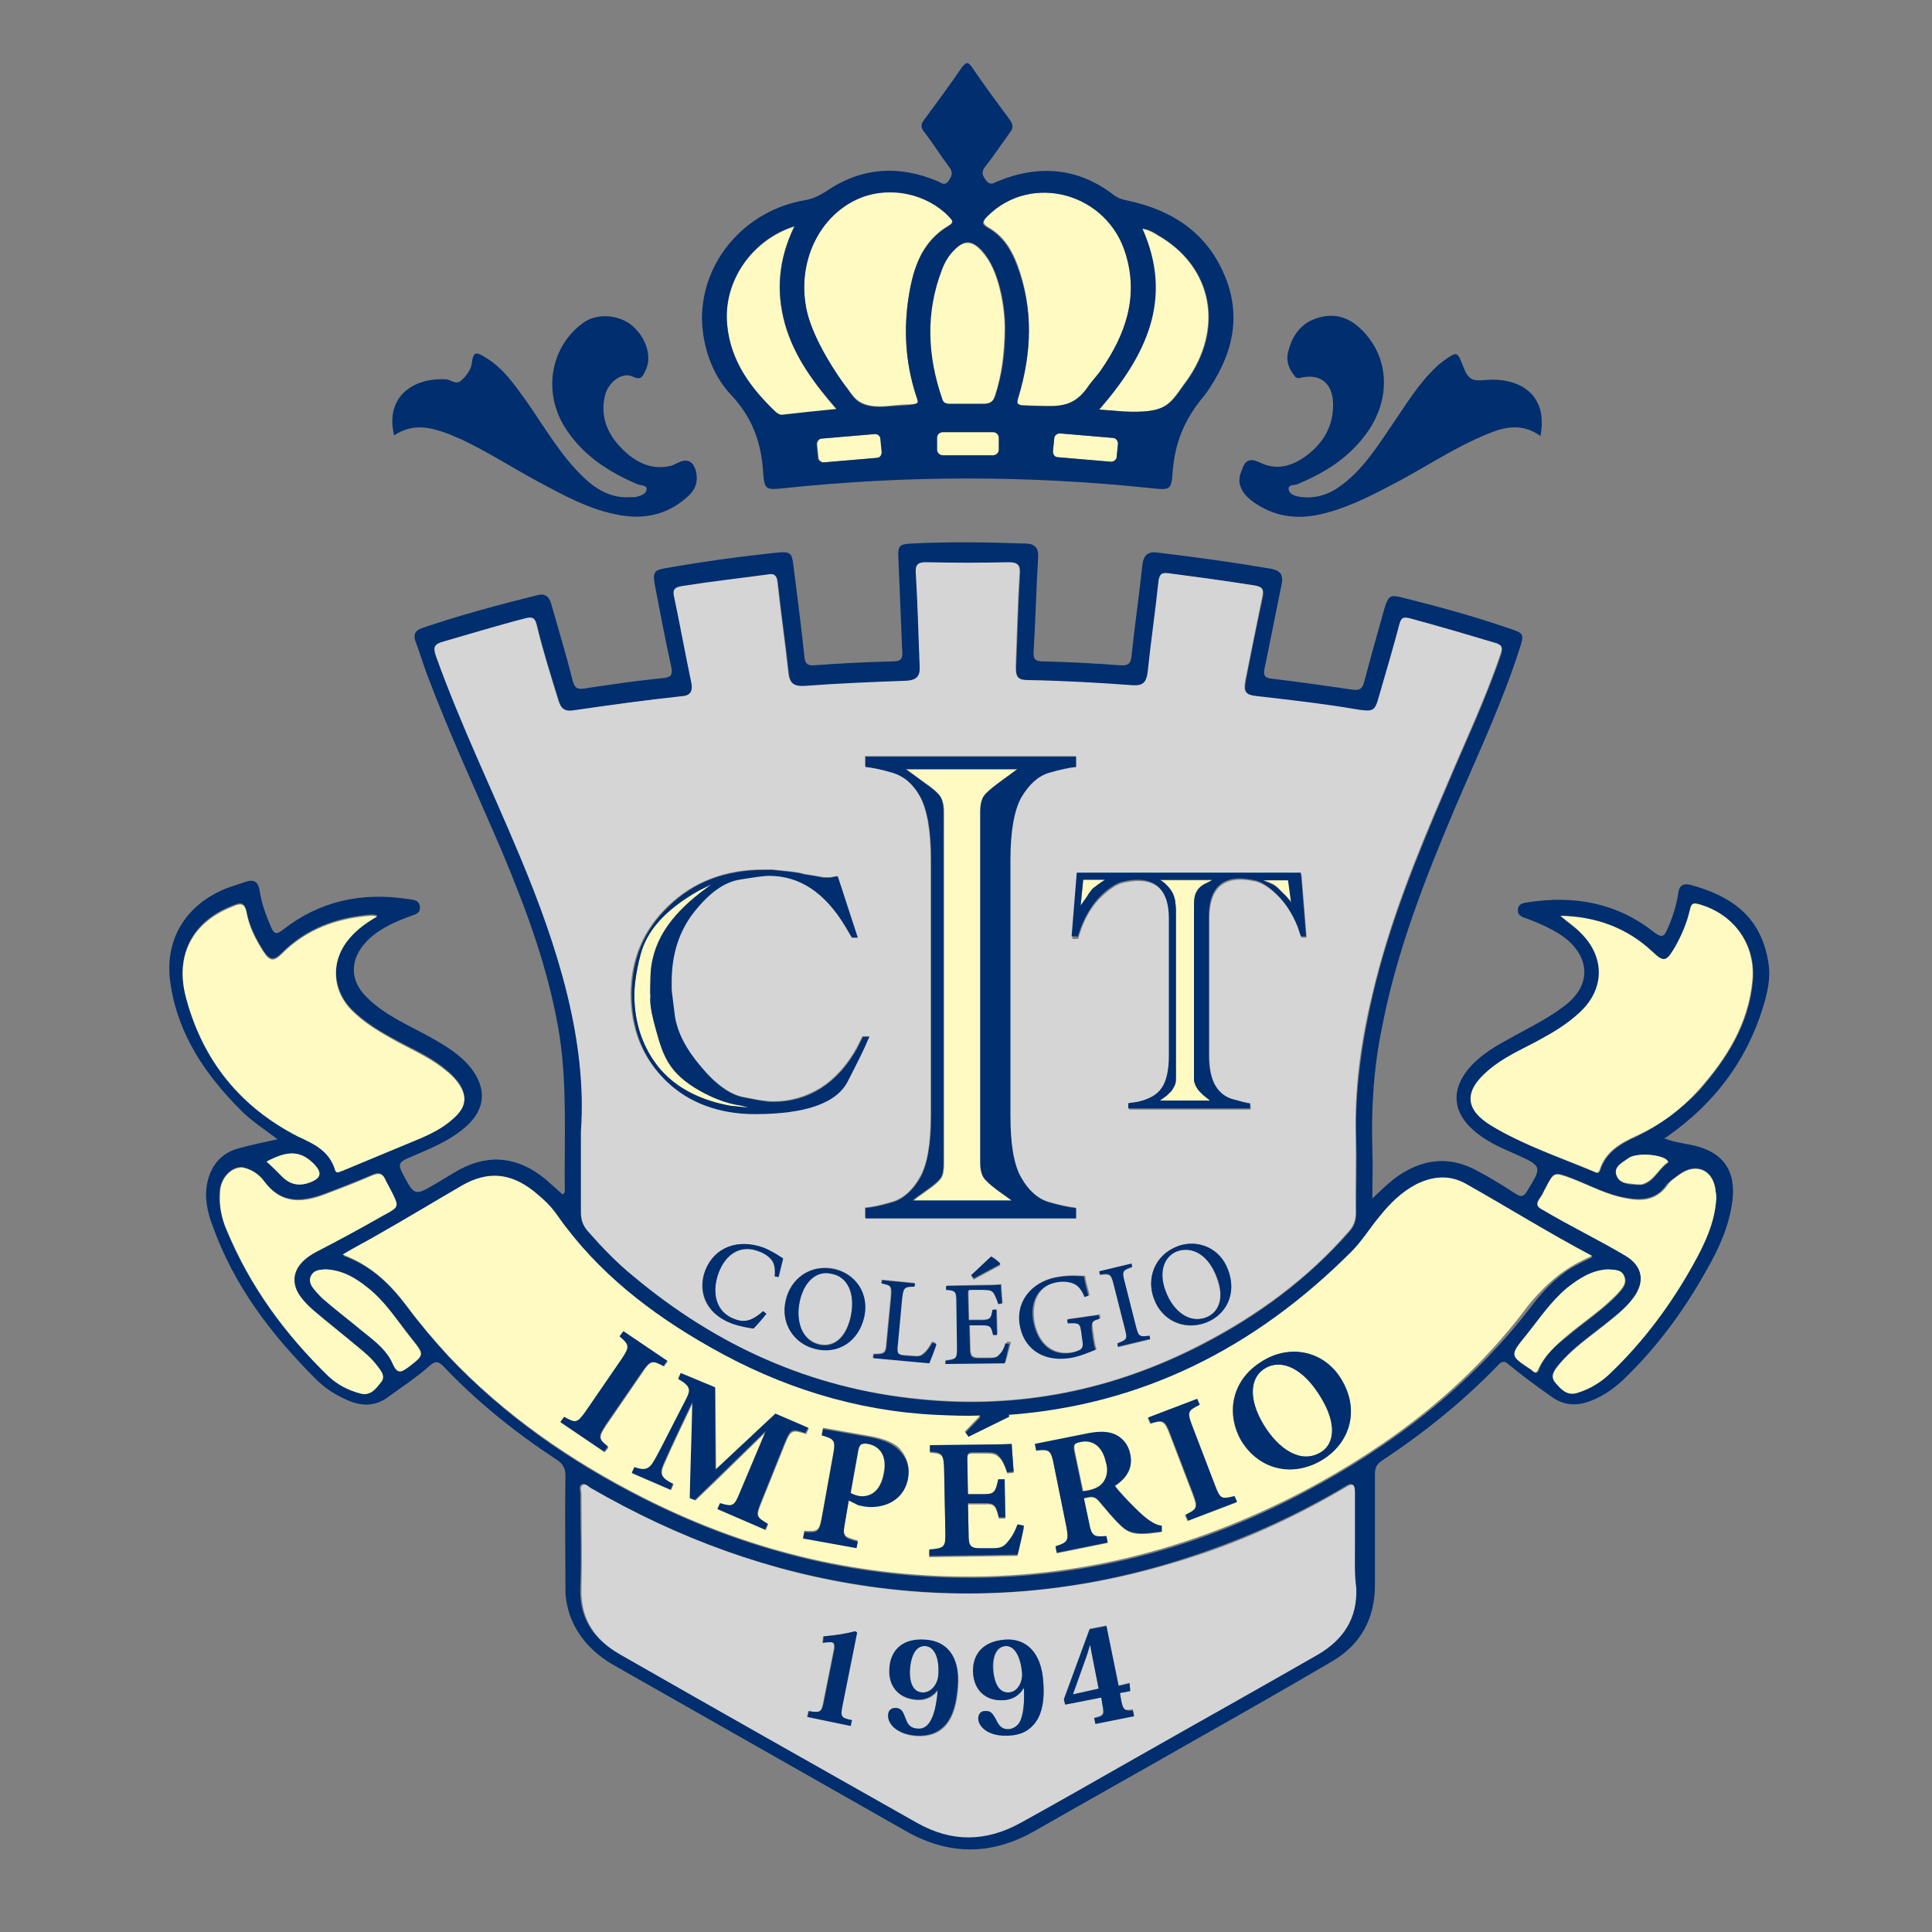 <svg xmlns="http://www.w3.org/2000/svg" xmlns:xlink="http://www.w3.org/1999/xlink" id="Camada_1" x="0px" y="0px" viewBox="0 0 300 300" style="enable-background:new 0 0 300 300;" xml:space="preserve"><rect x="0" y="0" width="300" height="300" fill="#808080" stroke="none"/><style type="text/css">	.st0{fill:none;}	.st1{fill:#FFFAC2;}	.st2{fill:#002E6E;}	.st3{fill:#D5D5D5;}</style><g>	<path class="st0" d="M210.4,239.9c0,2.2-0.1,4.4,0,6.5C210.3,244.3,210.4,242.1,210.4,239.9c0-2,0-4.1,0-6.1  C210.4,235.9,210.4,237.9,210.4,239.9z"></path>	<path class="st1" d="M174.4,63.9c6.6,0.3,7.1-1,9.4-4.2c0.1-0.1,0.2-0.3,0.3-0.4c6-8.3,4.2-17.9-4.4-22.8c-0.7-0.4-1.4-0.8-2.4-1  c4.9,11,0.5,19.8-6.8,28.1C172.2,63.7,173.3,63.9,174.4,63.9z"></path>	<path class="st1" d="M125.3,48.3c1,4.6,4.7,10,6.3,12c1.1,1.5,1.9,3.2,6.6,2.7c1.8-0.2,2-0.2,2.9-0.2c1.8-0.1,1.6-0.3,1.1-1.6  c-1.6-5-1.9-10.1-1.1-15.2c0.7-4.4,2-8.5,6.2-11c1-0.6,0.4-1,0-1.5c-3.3-3.5-9-4.7-13.6-2.9C127.2,33.3,123.6,40.8,125.3,48.3z"></path>	<path class="st1" d="M153.4,33.5c-0.8,0.8-0.9,1.2,0.1,1.8c2.3,1.3,3.6,3.4,4.5,5.8c2.5,6.8,2.2,13.7,0.2,20.5  c-0.3,1-0.3,1.3,0.9,1.3c1.2,0.1,3,0.1,3.6,0.1c2.9,0.1,4.7-0.5,6.3-3c0.6-0.9,1.5-1.8,2.1-2.7c3.7-5.4,5.7-11.2,3.8-17.9  C172,30,160.2,26.7,153.4,33.5z"></path>	<path class="st1" d="M128,71.8l8.2-0.7c0.5,0,0.8-0.5,0.8-0.9l-0.2-2c0-0.5-0.5-0.8-0.9-0.8l-8.2,0.7c-0.5,0-0.8,0.5-0.8,0.9l0.2,2  C127.1,71.4,127.5,71.8,128,71.8z"></path>	<path class="st1" d="M172.5,71.7c0.5,0,0.9-0.3,0.9-0.8l0.2-2c0-0.5-0.3-0.9-0.8-0.9l-8.2-0.7c-0.5,0-0.9,0.3-0.9,0.8l-0.2,2  c0,0.5,0.3,0.9,0.8,0.9L172.5,71.7z"></path>	<path class="st1" d="M147.5,62.8c1.7,0,3.3,0.1,5.1,0c1.2,0,1.6-0.4,1.9-1.4c1-3.1,1.4-6.2,1.5-10.3c0-1.6-0.2-3.9-0.8-6.3  c-0.5-2.1-1.3-4.2-2.8-5.8c-1.5-1.7-2.8-1.7-4.4,0c-0.8,0.8-1.3,1.8-1.8,2.9c-2.6,6.7-2.3,13.4-0.1,20.1  C146.4,62.7,146.9,62.8,147.5,62.8z"></path>	<path class="st1" d="M112.9,50.4c0.5,5.7,3.7,9.9,7.6,13.7c0.2,0.2,0.5,0.4,0.9,0.4c2.7-0.3,5.5-0.6,8.5-0.9  c-3.5-4.1-6.5-8.1-8-13.2c-1.5-5.2-1-10.2,1.4-15.2C116.7,37.3,112.3,43.8,112.9,50.4z"></path>	<path class="st1" d="M155.1,69.8v-0.2c0-0.2,0-0.4,0-0.7v-0.9c0-0.5-0.4-0.9-0.9-0.9h-7.8c-0.5,0-0.9,0.4-0.9,0.9v1.8  c0,0.5,0.4,0.9,0.9,0.9h7.8C154.7,70.7,155.1,70.3,155.1,69.8z"></path>	<path class="st2" d="M259,176.4c7.1-5,12.1-11.5,14.7-19.8c0.7-2.3,1.3-4.6,0.9-7.1c-1.1-7-5.5-10.3-12.1-12.1  c-1.2-0.3-1.8,0.2-1.9,1.3c-0.3,2-0.9,3.8-1.7,5.6c-0.5,1.2-0.9,1.3-2,0.5c-5.8-4.6-12.4-5.8-19.6-4.7c-0.7,0.1-1.5,0.2-1.6,1.1  c-0.1,0.9,0.6,1.2,1.3,1.4c1.9,0.7,3.7,1.5,5.4,2.6c3.9,2.6,5.5,7.3,0.4,11.1c-2.8,2.1-6,3.6-9,5.3c-2.2,1.2-4.2,2.5-5.8,4.4  c-2.7,3.3-2.4,6.7,0.8,9.5c1.9,1.7,4.2,2.7,6.5,3.7c4.2,1.9,4.2,1.9,1.8,5.8c-0.5,0.8-0.9,0.9-1.7,0.4c-2-1.3-4.1-2.6-6.2-3.7  c-3.6-1.9-7.2-1.9-10.8,0.1c-1.9,1-3.4,2.5-5.3,4.3c0-2.8,0.1-5.2,0-7.6c-0.2-6.4,0.2-12.7,1.5-19c2.3-11.9,6.7-23.1,11.4-34.2  c3.5-8.2,7.3-16.2,10-24.7c0.7-2.1,0.6-2.3-1.6-3c-5.5-1.9-11-3.4-16.6-4.8c-1.9-0.5-2.2-0.3-2.8,1.6c-1.1,3.9-2.2,7.8-3.2,11.6  c-0.3,1-0.7,1.2-1.7,1.1c-4.1-0.6-8.3-1.2-12.5-1.7c-1.3-0.1-1.5-0.6-1.2-1.8c0.9-4.3,1.7-8.5,2.6-12.8c0.3-1.5-0.1-2.2-1.7-2.5  c-5.9-1-11.7-1.8-17.6-2.5c-1.4-0.2-2.1,0.4-2.3,1.8c-0.5,4.8-1.2,9.5-1.7,14.3c-0.1,1.2-0.6,1.5-1.8,1.4c-4-0.3-7.9-0.5-11.9-0.6  c-1.2,0-1.6-0.3-1.5-1.6c0.3-4.8,0.4-9.7,0.7-14.5c0.1-1.5-0.5-2.2-2-2.2c-5.9-0.2-11.8-0.3-17.7,0c-1.9,0.1-2.1,0.4-2,2.3  c0.2,4.8,0.4,9.6,0.6,14.4c0.1,1.2-0.2,1.6-1.5,1.6c-4,0.1-8.1,0.3-12.1,0.6c-1.2,0.1-1.5-0.3-1.6-1.4c-0.5-4.7-1.1-9.4-1.7-14.1  c-0.2-1.9-0.5-2.2-2.4-2c-5.8,0.6-11.6,1.4-17.3,2.4c-1.9,0.3-2.2,0.6-1.8,2.7c0.8,4.2,1.6,8.4,2.5,12.5c0.3,1.3,0.1,1.8-1.3,1.9  c-4.1,0.4-8.1,1-12.1,1.6c-1.2,0.2-1.6-0.1-1.9-1.3c-1-4-2.2-7.9-3.3-11.8c-0.3-1.1-0.9-1.7-2.1-1.4c-6,1.5-12,3.1-17.9,5.1  c-1.2,0.4-1.5,1.1-1,2.3c0.6,1.6,1.1,3.3,1.7,4.9c3.5,9.3,7.7,18.3,11.6,27.4c3.9,9.3,7.4,18.7,9,28.8c1.2,8,0.7,16.1,0.8,24.2  c0,0.1-0.2,0.2-0.3,0.4c-0.9-0.8-1.8-1.6-2.7-2.4c-4.5-3.7-9.3-4-14.2-1c-0.8,0.5-1.7,1-2.5,1.5c-3.7,2.2-3.6,2.2-5.6-1.6  c-0.6-1.2-0.3-1.6,0.8-2.1c3.2-1.4,6.5-2.6,9.2-5c3-2.7,3.2-5.9,0.7-9.1c-1.7-2.1-3.9-3.4-6.2-4.7c-3.4-1.9-7.1-3.4-9.9-6.2  c-2.8-2.7-2.7-6,0-8.8c1.9-1.9,4.2-2.9,6.6-3.8c0.8-0.3,1.7-0.4,1.6-1.5c-0.1-1.1-1.1-1.1-1.9-1.2c-7.1-1.1-13.7,0.3-19.4,4.8  c-0.9,0.7-1.3,0.7-1.8-0.4c-0.8-1.9-1.5-3.7-1.8-5.8c-0.2-1.2-0.8-1.7-2.1-1.3c-1.1,0.4-2.2,0.7-3.2,1.1c-6.3,2.6-9.6,8.1-8.5,14.9  c1.2,7.9,5.5,14.1,11,19.6c1.6,1.6,3.5,2.8,5.6,4.4c-2.3,0.5-4.2,0.9-6,1.4c-2.7,0.7-4.3,2.6-4.9,5.3c-0.5,2.3,0,4.6,0.8,6.7  c3.3,9.3,9.1,16.9,16,23.8c1.6,1.6,3.4,2.7,5.4,3.5c2.1,0.8,4,0.7,5.9-0.7c2.2-1.6,4.5-3.1,6.5-4.9c0.8-0.7,1.3-0.6,2,0.1  c5.3,5.6,11.3,10.4,17.7,14.6c0.9,0.6,1.3,1.3,1.3,2.4c-0.1,5.9,0,11.9,0,17.8c0,1.4,0.3,2.8,0.8,4.2c1.4,3.6,4,6,7.3,7.8  c15,8.5,29.9,17,44.9,25.5c6.6,3.7,13.1,3.7,19.7,0c8.4-4.8,16.8-9.5,25.2-14.3c7.1-4,14.1-8,21.1-12.1c4.5-2.6,6.7-6.7,6.7-11.9  c0-5.7,0-11.4,0-17.2c0-1,0.3-1.6,1.1-2.1c6.5-4.3,12.6-9.2,18-14.8c0.6-0.7,1.1-0.7,1.7-0.1c2.2,1.8,4.5,3.5,6.8,5.1  c1.6,1.1,3.3,1.3,5.1,0.8c2.3-0.7,4.2-2,5.9-3.6c5.2-5,9.4-10.7,12.9-17c1.9-3.3,3.5-6.8,4-10.7c0.6-4.8-1.5-7.7-6.3-8.7  c-1.5-0.3-3-0.5-4.4-1.1C258.2,176.8,258.7,176.7,259,176.4z M80.8,133c-4.3-10.4-9.2-20.5-13-31c-0.5-1.4-0.3-1.9,1.2-2.3  c4.2-1.3,8.5-2.5,12.7-3.6c1.1-0.3,1.4,0,1.7,1c0.9,4,2.2,7.9,3.4,11.8c0.4,1.3,1,1.6,2.3,1.5c5.6-0.9,11.2-1.7,16.9-2.2  c1.5-0.2,1.7-1.1,1.4-2.3c-0.9-4.3-1.7-8.7-2.6-13c-0.2-1.2-0.1-1.6,1.2-1.8c4.4-0.7,8.8-1.3,13.3-1.8c1.1-0.1,1.4,0.2,1.5,1.2  c0.5,4.7,1.2,9.4,1.7,14.1c0.2,1.7,0.9,2.1,2.6,2c5.3-0.3,10.6-0.6,15.8-0.8c1.6-0.1,2.1-0.8,2-2.3c-0.2-4.8-0.3-9.6-0.6-14.4  c-0.1-1.3,0.3-1.7,1.6-1.7c4.3,0.1,8.6,0.1,12.9,0c1.3,0,1.7,0.3,1.6,1.7c-0.3,4.8-0.4,9.6-0.6,14.4c-0.1,1.7,0.3,2.2,2,2.2  c5.4,0.1,10.8,0.4,16.2,0.8c1.6,0.1,2.1-0.5,2.3-2c0.5-4.8,1.2-9.5,1.7-14.3c0.1-1,0.5-1.2,1.5-1.1c4.5,0.5,9,1.1,13.4,1.9  c1.1,0.2,1.4,0.5,1.2,1.7c-0.9,4.3-1.8,8.5-2.6,12.8c-0.4,2-0.1,2.4,1.9,2.7c5.2,0.6,10.5,1.2,15.7,2.1c2.3,0.4,2.5,0.2,3.1-2  c1.1-3.8,2.2-7.5,3.2-11.3c0.3-1.1,0.7-1.1,1.6-0.9c4.4,1.1,8.8,2.4,13.2,3.8c1,0.3,1.2,0.7,0.9,1.7c-2.4,7.1-5.6,13.8-8.5,20.7  c-4.5,10.5-8.8,21-11.4,32.1c-1.7,7.3-2.8,14.7-2.6,22.2c0.1,3.9,0,7.8,0,11.8c0,1.1-0.3,2-1,2.8c-6.5,7.4-14.2,13.1-22.9,17.6  c-13.8,7.1-28.5,10.1-44,8.5c-16.7-1.7-31.4-8.3-44.2-19c-2.6-2.1-4.9-4.5-7.1-7c-0.8-0.9-1.1-1.8-1.1-3c0.1-3.6,0-7.2,0-12.5  C91.2,161.7,86.7,147.2,80.8,133z M28.9,154.8c-1.8-6.6,1-11.8,7.2-14.2c1.2-0.5,1.9-0.6,2.2,1c0.4,2.1,1.4,4.1,2.6,6  c1,1.5,1.6,1.6,2.9,0.3c3.8-3.8,8.6-5.5,13.8-5.9c0.2,0,0.4,0,1,0.1c-2.1,1.3-3.6,2.4-4.8,4c-2.4,3.4-2.1,7.6,0.8,10.6  c2.1,2.1,4.5,3.5,7.1,4.9c2.6,1.4,5.4,2.6,7.7,4.6c0.6,0.5,1.1,1,1.6,1.6c1.6,2.1,1.4,3.8-0.5,5.6c-1.7,1.6-3.9,2.6-6,3.5  c-3.8,1.6-7.5,3.2-11.3,4.7c-0.4,0.2-0.9,0.6-1.2-0.2c-0.9-2.9-3.3-4-5.7-5.3C37.3,171.8,31.5,164.5,28.9,154.8z M48.9,180.9  c1.1,1.2,0.9,2-0.5,2.6c-1.9,0.8-3.4,0.5-4.8-1c-0.7-0.7-1.4-1.4-2.2-2.2C44.9,178.6,46.9,178.7,48.9,180.9z M59.1,214.5  c-0.8,1-1.6,2.1-3.2,1.8c-1.9-0.4-3.6-1.3-5-2.7c-6.7-6.5-12.1-13.8-15.7-22.5c-0.8-2-1.3-4.1-1.1-6.2c0.2-2,1.7-3.7,3.4-3.7  c1.3,0.2,2.6,1,3.4,2.1c2.8,3.8,6.2,3.3,9.9,1.9c2.3-0.9,4.7-1.8,7-2.8c1.1-0.5,1.6-0.2,2,0.8c0.2,0.6,0.6,1.2,0.9,1.7  c1.2,2.3,1.2,2.3-1.2,3.7c-3.5,2-6.9,3.9-10.5,5.7c-3,1.6-4,3.7-3,6c0.6,1.3,1.5,2.3,2.6,3.1c2.3,1.9,4.6,3.7,6.8,5.6  c1.1,0.9,2.2,1.8,3,3C59.1,212.8,59.8,213.6,59.1,214.5z M63.4,212.3c-1.1,0.8-1.6,1.1-2.4-0.5c-1.2-2.6-3.6-4.1-5.7-5.9  c-1.6-1.4-3.3-2.7-4.9-4c-0.5-0.4-0.9-0.8-1.3-1.3c-0.6-0.7-1.3-1.4-0.8-2.5c0.5-1,1.5-0.9,2.2-1c2.6,0.1,4.6,1.2,6.4,2.7  c2.9,2.3,4.8,5.3,7.1,8.1C66,210.4,65.9,210.3,63.4,212.3z M204.5,256.8c-9.4,5.4-18.9,10.8-28.4,16.1c-6,3.4-11.9,6.8-17.9,10.1  c-5.3,2.9-10.6,2.9-15.9,0c-15.4-8.7-30.8-17.4-46.2-26.2c-4-2.3-6.2-5.6-6-10.4c0.2-4.8,0-9.7,0-14.5c0-0.5-0.3-1.1,0.2-1.4  c0.5-0.3,0.9,0.3,1.3,0.5c13.5,7.8,27.8,13.1,43.3,15.3c16.6,2.4,32.8,0.9,48.7-4.2c8.8-2.8,17.2-6.5,25.1-11.2  c1.1-0.7,1.6-0.7,1.5,0.8c0,0.7,0,1.4,0,2c0,2,0,4.1,0,6.1c0,2.2-0.1,4.4,0,6.5C210.6,251.2,208.4,254.5,204.5,256.8z M202.6,231.7  c-17.8,9.4-36.8,14.1-56.9,13.2c-16.1-0.7-31.4-4.9-45.8-12.2c-11.3-5.7-21.5-12.8-30.2-22c-2.3-2.5-4.5-5.1-6.5-7.8  c-2.5-3.3-5.4-6.3-9.9-7.9c2.1-1.2,3.8-2.1,5.5-3.1c4.3-2.5,8.6-5.1,13-7.6c4-2.3,7.5-2,11.1,0.8c1.4,1.1,2.7,2.4,3.8,3.9  c6.2,8.8,14.5,15.1,23.7,20.4c10.9,6.2,22.6,9.9,35.1,10.5c2.3,0.1,4.5,0.1,6.8,0.1l-2.4,2.5l0.6,0.8l6.3-3.1l0-0.2  c0,0-0.1-0.1-0.1-0.1c20.5-1.5,38.1-10.2,53.2-25.3c1.7-1.7,2.9-3.7,4.4-5.5c1.6-2,3.4-3.8,5.7-5c2.5-1.3,5.2-1.5,7.7-0.1  c6.5,3.7,12.8,7.6,19.6,11.2c-1.2,0.6-2.3,1.1-3.3,1.7c-2.6,1.6-4.6,3.8-6.4,6.2C228.2,215.3,216.2,224.5,202.6,231.7z M239,212.6  c-0.2,0.6-0.5,0.8-1,0.3c0,0-0.1-0.1-0.1-0.1c-3.4-2.3-3.4-2.3-0.8-5.4c2-2.5,3.8-5.2,6.3-7.3c1.9-1.6,4-2.9,6.4-2.9  c1.1,0,2.1,0,2.5,1.1c0.4,1-0.3,1.8-0.9,2.5c-2.4,2.6-5.4,4.5-8.1,6.8C241.6,208.9,239.9,210.4,239,212.6z M260.8,182.3  c2.7-1.9,5.3-0.6,5.6,2.6c0,0.3,0,0.7,0.1,1.1c-0.2,3.7-1.8,7.1-3.6,10.3c-3.4,6.2-7.6,11.8-12.7,16.7c-1.5,1.5-3.2,2.5-5.3,3.2  c-1.7,0.5-2.6-0.5-3.4-1.6c-0.9-1-0.1-2,0.6-2.8c2-2.4,4.6-4.2,7-6.1c1.6-1.3,3.3-2.5,4.5-4.2c1.9-2.5,1.5-5-1.2-6.6  c-4.2-2.5-8.6-4.6-12.8-7.1c-1-0.6-1.1-1-0.5-1.8c0.4-0.5,0.6-1,0.9-1.6c1.3-2.5,1.3-2.5,4-1.5c2.8,1.1,5.5,2.6,8.6,3.1  c2.4,0.4,4.7,0.2,6.2-2.1C259.3,183.4,260.1,182.8,260.8,182.3z M258.8,180.1c0.2,0.1,0.4,0.4,0.2,0.5c-1.5,1-2.1,2.9-4,3.4  c-0.2,0-0.4,0-0.8,0c-1.1-0.1-2.6,0-3.1-1.4c-0.5-1.4,1-2,1.9-2.7C254.1,179,257.5,179.2,258.8,180.1z M254.1,176.5  c-2.4,1.1-4.7,2.4-5.6,5.2c-0.2,0.6-0.5,0.5-0.9,0.3c-5.4-2.3-10.9-4.1-15.9-7.1c-4.2-2.6-4.4-5.4-0.5-8.6c2.3-1.9,5.1-3.1,7.7-4.6  c2.3-1.3,4.6-2.6,6.6-4.5c3.8-3.6,3.8-8.6,0.1-12.2c-1-1-2.2-1.7-3.2-2.7c5.4,0.1,10.2,1.7,14.2,5.5c1.8,1.7,2.2,1.6,3.5-0.5  c1.1-1.8,1.9-3.8,2.4-5.9c0.2-0.8,0.4-1.2,1.4-0.9c5.4,1.5,8.8,6.2,8.3,11.8c-0.6,6.8-4.1,12.2-8.4,17.1  C261,172.3,257.8,174.7,254.1,176.5z"></path>	<polygon class="st3" points="142.4,186.1 142.4,186.1 142.4,186.1  "></polygon>	<path class="st3" d="M182.8,194.3c-1.9,0.7-3,3-1.8,6.2c1.2,3.2,3.8,5,6.2,4.1c2-0.8,3-2.9,1.7-6.2  C187.6,194.7,185,193.5,182.8,194.3z"></path>	<path class="st3" d="M90.2,175.7c0,5.3,0,8.9,0,12.5c0,1.2,0.3,2.1,1.1,3c2.2,2.5,4.5,4.9,7.1,7c12.8,10.7,27.5,17.4,44.2,19  c15.5,1.6,30.2-1.3,44-8.5c8.7-4.5,16.5-10.2,22.9-17.6c0.7-0.8,1-1.7,1-2.8c-0.1-3.9,0.1-7.9,0-11.8c-0.2-7.5,0.8-14.9,2.6-22.2  c2.6-11.1,6.9-21.7,11.4-32.1c2.9-6.9,6.1-13.6,8.5-20.7c0.4-1,0.2-1.4-0.9-1.7c-4.4-1.3-8.8-2.6-13.2-3.8  c-0.9-0.2-1.3-0.2-1.6,0.9c-1,3.8-2.1,7.5-3.2,11.3c-0.6,2.2-0.9,2.3-3.1,2c-5.2-0.9-10.5-1.5-15.7-2.1c-2-0.2-2.3-0.6-1.9-2.7  c0.9-4.3,1.7-8.5,2.6-12.8c0.3-1.2-0.1-1.5-1.2-1.7c-4.5-0.7-8.9-1.3-13.4-1.9c-1-0.1-1.3,0.1-1.5,1.1c-0.5,4.8-1.2,9.5-1.7,14.3  c-0.2,1.5-0.7,2.1-2.3,2c-5.4-0.4-10.8-0.7-16.2-0.8c-1.7,0-2-0.5-2-2.2c0.2-4.8,0.3-9.6,0.6-14.4c0.1-1.3-0.4-1.7-1.6-1.7  c-4.3,0.1-8.6,0.1-12.9,0c-1.3,0-1.7,0.4-1.6,1.7c0.3,4.8,0.4,9.6,0.6,14.4c0.1,1.5-0.4,2.2-2,2.3c-5.3,0.2-10.6,0.4-15.8,0.8  c-1.6,0.1-2.4-0.3-2.6-2c-0.5-4.7-1.2-9.4-1.7-14.1c-0.1-1.1-0.5-1.4-1.5-1.2c-4.4,0.6-8.9,1.1-13.3,1.8c-1.3,0.2-1.5,0.7-1.2,1.8  c0.9,4.3,1.7,8.7,2.6,13c0.3,1.3,0.1,2.2-1.4,2.3c-5.6,0.6-11.3,1.4-16.9,2.2c-1.2,0.2-1.9-0.2-2.3-1.5c-1.2-3.9-2.4-7.8-3.4-11.8  c-0.2-1-0.6-1.3-1.7-1c-4.3,1.1-8.5,2.4-12.7,3.6c-1.5,0.4-1.7,0.9-1.2,2.3c3.8,10.6,8.7,20.7,13,31  C86.7,147.2,91.2,161.7,90.2,175.7z M120.9,198.3l-0.6-0.1c0.1-1.3-0.1-2.2-0.8-2.9c-0.4-0.4-1-0.8-1.7-1c-2.8-1.1-5.1,0.5-6.2,3.3  c-1.3,3.3-0.4,6.1,2.4,7.2c1.7,0.7,2.9,0.2,4.5-1.2l0.5,0.4c-0.6,0.7-1.5,1.8-2,2.3c-0.5-0.1-2-0.3-3.4-0.8  c-4.3-1.6-5.3-5.2-4.1-8.2c1.4-3.6,5-5,9-3.5c1.5,0.6,2.6,1.4,3.1,1.7C121.4,196.3,121.1,197.4,120.9,198.3z M134.2,204.4  c-0.9,3.9-4.1,5.7-7.5,5c-3.5-0.8-5.5-4-4.7-7.5c0.7-3.2,3.7-5.7,7.6-4.9C132.8,197.8,135,200.8,134.2,204.4z M144.2,211.6  l-8.7-0.8l0.1-0.6c1.7,0,1.9-0.1,2-1.7l0.7-7.3c0.1-1.6,0-1.7-1.5-2l0.1-0.5l5.1,0.5l-0.1,0.5c-1.5,0-1.7,0.1-1.9,1.7l-0.7,7.5  c-0.1,1.1,0,1.4,1,1.5c0,0,1.3,0.1,1.4,0.1c1,0.1,1.3,0,1.7-0.4c0.5-0.4,1-1.1,1.3-1.8l0.6,0.2  C145.2,209.2,144.5,211.1,144.2,211.6z M156.1,211.6l-9.2,0.1l0-0.5c1.7-0.2,1.8-0.3,1.8-1.9l-0.1-7.3c0-1.6-0.2-1.7-1.6-1.8l0-0.6  l5.8-0.1c1.8,0,2.5-0.1,2.7-0.1c0,0.4,0.1,1.9,0.2,2.9l-0.6,0.1c-0.2-0.6-0.4-1.1-0.6-1.5c-0.3-0.6-0.7-0.7-1.8-0.7l-1.7,0  c-0.6,0-0.6,0.1-0.6,0.6l0.1,4.1l2,0c1.3,0,1.4-0.3,1.7-1.6l0.6,0l0.1,3.9l-0.6,0c-0.3-1.3-0.4-1.5-1.7-1.5l-2,0l0.1,3.6  c0,1.3,0.4,1.5,1.3,1.5l1.7,0c1.1,0,1.3-0.2,1.7-0.7c0.4-0.4,0.7-1.2,1-1.8l0.6,0.1C156.8,209.1,156.3,211.1,156.1,211.6z   M150.8,198.1l3.1-2.9c0.4,0.1,1.2,0.7,1.4,1.1l0,0.2l-4.1,2.2L150.8,198.1z M169.7,206.3l0.2,1.5c0.1,0.6,0.2,1.3,0.4,1.7  c-1.1,0.4-2.6,1-4.1,1.3c-4.2,0.6-7.1-1.7-7.7-5.4c-0.6-3.9,2.3-6.7,6.1-7.2c1.8-0.3,3.3-0.1,3.9-0.1c0.1,0.7,0.4,1.9,0.7,3  l-0.6,0.2c-0.7-1.5-1.3-2.1-2.5-2.3c-0.4-0.1-1.2-0.1-1.7,0c-2.7,0.4-4.2,2.6-3.8,5.9c0.4,3,2.3,5.6,5.8,5.1  c0.6-0.1,1.1-0.3,1.5-0.5c0.3-0.3,0.5-0.5,0.4-1.2l-0.2-1.5c-0.2-1.3-0.4-1.5-2.1-1.4l-0.1-0.6l4.9-0.7l0.1,0.6  C169.6,205.1,169.5,205.2,169.7,206.3z M173.6,209.2l-0.1-0.5c1.4-0.5,1.6-0.6,1.2-2.2l-1.8-7.1c-0.4-1.5-0.6-1.6-2.1-1.4l-0.1-0.5  l5-1.2l0.1,0.5c-1.4,0.5-1.6,0.6-1.2,2.2l1.8,7.1c0.4,1.5,0.6,1.6,2.1,1.4l0.1,0.5L173.6,209.2z M187.2,205.4  c-3.4,1.3-6.8-0.4-8-3.7c-1.2-3.1,0-6.8,3.7-8.2c3-1.1,6.6,0.2,7.8,3.7C192.1,200.9,190.4,204.2,187.2,205.4z M202.1,135.7l0.8,9.9  h-0.8l-0.5-1.5c-0.8-2.1-1.9-3.8-3.2-5c-1.3-1.3-2.5-2-3.4-2.2c-0.9-0.2-1.7-0.3-2.4-0.3c-3.2,0-4.8,2-4.8,6V164  c0,2.2,0.4,3.9,1.1,4.9s1.6,1.7,2.7,2c1.1,0.3,1.8,0.4,2,0.5c0.2,0,0.4,0.1,0.6,0.1v0.8h-18.9v-0.8l1.4-0.2  c1.8-0.4,3.1-1.2,3.8-2.2c0.7-1.1,1.1-2.7,1.1-4.9v-21.4c0-4-1.6-6-4.9-6c-0.6,0-1.4,0.1-2.3,0.3c-0.9,0.2-2,0.9-3.3,2.1  c-1.3,1.2-2.4,2.9-3.2,5.1l-0.5,1.5h-0.9l0.8-9.9H202.1z M134.3,117.4h32.7v1.6c-1.1,0.1-2.5,0.4-4.2,0.9c-1.7,0.5-3.2,1.8-4.3,3.8  c-1.2,2-1.7,5.3-1.7,9.7v39.7c0,4.5,0.6,7.7,1.7,9.7c1.2,2,2.6,3.3,4.3,3.8c1.7,0.5,3.1,0.8,4.2,0.9v1.6h-32.7v-1.6  c1.1-0.1,2.5-0.4,4.2-0.9c1.7-0.5,3.2-1.8,4.3-3.8c1.2-2,1.7-5.3,1.7-9.7v-39.7c0-4.5-0.6-7.8-1.7-9.8c-1.1-2-2.6-3.2-4.3-3.7  c-1.8-0.5-3.2-0.8-4.2-0.9V117.4z M103.8,140.6c3.9-3.7,8.8-5.6,14.7-5.6h0.8h0.6l2.9,0.3l1.3,0.2l0.8,0.2l1.3,0.2l1.1,0.2  c0.2,0,0.5,0.1,0.8,0.1c0.3,0,0.5,0,0.6,0c0.2,0,0.4,0,0.7-0.1c0.3,0,0.5-0.1,0.6-0.1l3.1,9.5h-0.9l-1-1.7  c-3.1-5.2-7.1-7.9-11.9-7.9c-0.7,0-2.3,0.2-4.6,0.6c-2.4,0.4-4.7,2-7,5c-2.3,2.9-3.5,6.5-3.5,10.8c0,0.5,0,0.9,0,1.2  c0,0.3,0.2,1.7,0.5,4.2c0.3,2.5,1.7,5.1,4.1,7.9c2.4,2.8,4.6,4.3,6.5,4.7c2,0.4,3.1,0.6,3.4,0.6c0.3,0,0.8,0.1,1.4,0.1  c2.6,0,5-0.7,7.3-2.1c2.2-1.4,4.1-3.5,5.6-6.2l0.9-1.8h1.1c-0.2,0.4-0.3,0.8-0.5,1.1c-0.1,0.3-1.1,2.2-2.8,5.7  c-1.8,3.5-6.6,5.2-14.5,5.2c-5.7,0-10.3-1.7-13.9-5.2c-3.6-3.5-5.4-8-5.4-13.5C98,148.8,99.9,144.3,103.8,140.6z"></path>	<path class="st3" d="M129.1,197.7c-2-0.5-4.2,0.9-4.9,4.2c-0.8,3.3,0.4,6.2,3,6.8c2.1,0.5,4.1-0.8,4.9-4.3  C132.9,200.7,131.5,198.2,129.1,197.7z"></path>	<path class="st1" d="M196.4,212.5c-2.3,1.4-2.6,4.7-0.2,8.7c2.3,3.8,5.8,6.2,8.9,4.3c2.2-1.3,2.6-4.4,0-8.6  C202.4,212.5,199,210.9,196.4,212.5z"></path>	<path class="st1" d="M168,223.8c-0.7,0.1-1,0.3-1.1,0.5c-0.1,0.2-0.1,0.5,0,1l1.3,6.2l0.7-0.1c1.1-0.2,1.9-0.6,2.4-1.2  c0.7-0.9,0.9-2,0.6-3.3C171.2,224.2,169.4,223.6,168,223.8z"></path>	<path class="st1" d="M134.7,224.2c-0.5-0.1-0.9,0-1.1,0.1c-0.2,0.1-0.3,0.4-0.4,0.8l-1.2,6.7c0.3,0.2,0.8,0.4,1.3,0.5  c1.2,0.2,3.3-0.1,3.9-3.6C137.8,225.8,136.4,224.5,134.7,224.2z"></path>	<path class="st1" d="M243.9,196.7c1-0.6,2-1.1,3.3-1.7c-6.8-3.6-13.2-7.6-19.6-11.2c-2.5-1.4-5.1-1.2-7.7,0.1c-2.3,1.2-4.1,3-5.7,5  c-1.5,1.8-2.7,3.8-4.4,5.5c-15.1,15.1-32.7,23.8-53.2,25.3c0,0,0.1,0.1,0.1,0.1l0,0.2l-6.3,3.1l-0.6-0.8l2.4-2.5  c-2.2,0.1-4.5,0-6.8-0.1c-12.5-0.6-24.2-4.3-35.1-10.5c-9.2-5.2-17.5-11.6-23.7-20.4c-1-1.5-2.3-2.7-3.8-3.9  c-3.6-2.8-7.1-3.1-11.1-0.8c-4.3,2.5-8.6,5.1-13,7.6c-1.7,1-3.5,1.9-5.5,3.1c4.5,1.7,7.4,4.6,9.9,7.9c2,2.7,4.2,5.3,6.5,7.8  c8.7,9.2,19,16.3,30.2,22c14.4,7.3,29.6,11.5,45.8,12.2c20.2,0.9,39.1-3.9,56.9-13.2c13.6-7.2,25.6-16.4,34.8-28.8  C239.2,200.4,241.3,198.3,243.9,196.7z M93.9,225.5l-6.8-4.6l0.6-0.8c1.8,1,2.1,1,3.3-0.8l5.7-8.3c1.3-1.8,1.2-2.2-0.4-3.4l0.6-0.8  l6.8,4.6l-0.6,0.8c-1.7-1-2.1-1-3.3,0.9l-5.7,8.3c-1.2,1.8-1.1,2.1,0.4,3.4L93.9,225.5z M122,224l-3.7,9.2c-0.9,2.2-0.9,2.3,1,3.5  l-0.4,0.9l-7.4-3.2l0.4-0.9c1.9,0.6,2.1,0.5,3.1-1.7l4-9.5c-3.5,3.4-7.4,7.3-11,10.7l-0.8-0.3c0.1-4.6,0.3-9.9,0.4-14.9  c-3.6,7.5-4.2,9-4.6,9.9c-0.5,1.3-0.2,1.9,1.6,2.8l-0.4,0.9l-6-2.6l0.4-0.9c1.4,0.5,2.2,0.5,3-0.9c0.4-0.7,1.1-2,5.1-9.8  c0.6-1.1,0.7-1.9-1.3-3l0.4-0.9l5.3,2.2l0.1,12.8l9.3-8.7l5.1,2.2l-0.4,0.9C123.1,222,122.8,222.1,122,224z M141,229.4  c-0.7,3.8-4.2,4.8-7,4.3c-0.3,0-0.6-0.1-0.8-0.2l-1.4-0.7l-0.6,3.5c-0.4,2.2-0.2,2.3,2,2.9l-0.2,1l-8.3-1.5l0.2-1  c2,0.1,2.3,0.1,2.7-2.1l1.8-10c0.4-2.2,0.2-2.5-1.8-2.9l0.2-1l7.4,1.3c2.1,0.4,3.6,1,4.5,1.9C140.8,226.2,141.3,227.6,141,229.4z   M158,241.6l-13.7,0.2l0-1c2.4-0.3,2.6-0.4,2.5-2.6l-0.2-10.1c0-2.3-0.4-2.4-2.2-2.5l0-1l8.6-0.1c2.8,0,3.7-0.1,4.1-0.1  c0,0.5,0.2,2.6,0.3,4.3l-1,0.1c-0.3-0.9-0.7-2-1.2-2.4c-0.5-0.5-0.8-0.7-2.2-0.7l-1.7,0c-1,0-1.1,0.1-1.1,1l0.1,5.5l2.6,0  c1.5,0,1.7-0.4,2.1-2.3l1,0l0.1,5.9l-1,0c-0.5-2-0.7-2.3-2.2-2.2l-2.6,0l0.1,4.6c0,1.8,0.1,2.4,1.7,2.4l1.9,0  c1.5,0,1.9-0.2,2.4-0.9c0.6-0.8,1.2-1.8,1.6-2.7l1,0.2C158.9,237.8,158.2,240.8,158,241.6z M180.4,237.9c-0.2,0-0.5,0.1-0.8,0.1  c-3.3,0.5-4.4,0-5.4-0.9c-1.3-1.2-2.4-2.6-3.6-4c-0.5-0.6-0.9-0.7-1.8-0.5l-0.5,0.1l0.8,3.8c0.4,2.1,0.7,2.2,2.7,2.1l0.2,1  l-7.9,1.6l-0.2-1c1.9-0.6,2.1-0.9,1.7-3l-2-9.9c-0.4-2.1-0.7-2.3-2.7-2l-0.2-1l7.5-1.5c2.3-0.5,3.7-0.5,4.9,0  c1.2,0.5,2.1,1.5,2.4,3.1c0.5,2.3-0.8,3.8-2.4,4.9c0.5,0.7,1.9,2.2,2.9,3.2c1.2,1.2,1.9,1.8,2.5,2.3c0.7,0.6,1.1,0.7,1.9,0.8  L180.4,237.9z M184.4,236.2l-0.4-0.9c1.8-0.9,2-1.1,1.2-3.2l-3.6-9.4c-0.8-2.1-1.1-2.2-3-1.6l-0.4-0.9l7.6-2.9l0.4,0.9  c-1.8,0.9-2,1.2-1.2,3.2l3.6,9.4c0.8,2.1,1.1,2.1,3,1.6l0.4,0.9L184.4,236.2z M205.3,226.7c-4.5,2.7-9.8,1.4-12.5-2.9  c-2.4-3.9-1.9-9.4,3.3-12.5c4.2-2.5,9.5-1.6,12.2,2.9C211.2,219,209.6,224.1,205.3,226.7z"></path>	<path class="st3" d="M156.2,255.6c-1.4,0.1-2.1,1.6-1.9,3.9c0,0.7,0.4,3.5,2.4,3.3c1.3-0.1,2.2-1.5,2.1-3  C158.6,257.4,157.7,255.5,156.2,255.6z"></path>	<path class="st3" d="M143.7,255.6c-1.4-0.1-2.3,1.3-2.4,3.6c0,0.7-0.1,3.5,1.9,3.6c1.3,0.1,2.4-1.2,2.5-2.7  C145.9,257.7,145.2,255.7,143.7,255.6z"></path>	<path class="st3" d="M210.4,239.9c0-2,0-4.1,0-6.1c0-0.7,0-1.4,0-2c0-1.5-0.4-1.5-1.5-0.8c-8,4.7-16.3,8.5-25.1,11.2  c-15.9,5-32.2,6.5-48.7,4.2c-15.5-2.2-29.8-7.5-43.3-15.3c-0.4-0.2-0.8-0.8-1.3-0.5c-0.5,0.3-0.2,0.9-0.2,1.4c0,4.8,0.1,9.7,0,14.5  c-0.2,4.8,2,8.1,6,10.4c15.4,8.8,30.8,17.5,46.2,26.2c5.3,3,10.6,2.9,15.9,0c6-3.3,11.9-6.7,17.9-10.1c9.5-5.4,19-10.7,28.4-16.1  c3.9-2.3,6.1-5.6,5.9-10.3C210.3,244.3,210.4,242.1,210.4,239.9z M132.2,267.1l-0.2,0.9l-6.7-1.4l0.2-0.9c1.8,0.4,2,0.2,2.3-1.3  l1.6-8c0.2-0.9,0.1-1.3-0.3-1.4c-0.4-0.1-0.8,0-1.4,0.1l0.1-1c2.1-0.2,3.5-0.4,4.9-0.8l0.3,0.2l-2.4,11.5  C130.4,266.4,130.5,266.7,132.2,267.1z M148.8,261.9c-0.2,2.6-0.7,4.6-1.9,6c-1,1.2-2.5,1.8-4.5,1.7c-3-0.2-4.5-1.8-4.4-3.2  c0-0.6,0.4-1.1,1.1-1.1c0.9,0.1,1.1,0.5,1.5,1.4c0.3,0.8,0.6,1.8,1.9,1.8c0.7,0,1.4-0.3,1.9-0.9c0.7-1,1.1-2.7,1.3-5l-0.1,0  c-0.7,0.9-1.8,1.5-3.2,1.4c-3-0.2-4.4-2.3-4.2-4.8c0.2-2.4,1.6-4.7,5.6-4.5C146.9,254.8,149.1,257.1,148.8,261.9z M160.9,267.3  c-0.9,1.3-2.2,2.1-4.2,2.2c-3,0.2-4.7-1.2-4.8-2.6c0-0.6,0.3-1.2,1-1.2c0.9-0.1,1.2,0.4,1.7,1.2c0.4,0.8,0.8,1.7,2.1,1.6  c0.7,0,1.3-0.4,1.7-1.2c0.5-1.1,0.7-2.8,0.6-5.1l-0.1,0c-0.5,1-1.6,1.7-3,1.8c-3,0.2-4.7-1.7-4.8-4.2c-0.2-2.4,1-4.9,5-5.2  c3.1-0.2,5.6,1.8,5.9,6.6C162.2,263.7,161.9,265.8,160.9,267.3z M170.1,267.6l-0.2-0.9c1.5-0.3,1.5-0.6,1.3-2l-0.2-1.2l-5.6,1.1  l-0.2-0.8l4-10.9l2.6-0.5l1.9,9.3l1.7-0.4l0.1,1.2l-1.6,0.3l0.2,1.2c0.3,1.4,0.4,1.7,1.8,1.4l0.2,0.9L170.1,267.6z"></path>	<path class="st3" d="M169.3,255.5L169.3,255.5c-0.2,0.4-0.4,1.2-0.7,2l-2,5.6l4-0.8l-1-5.1C169.5,256.7,169.4,256,169.3,255.5z"></path>	<path class="st1" d="M52,181.6c0.2,0.8,0.8,0.3,1.2,0.2c3.8-1.6,7.5-3.1,11.3-4.7c2.2-0.9,4.3-1.9,6-3.5c2-1.8,2.1-3.5,0.5-5.6  c-0.5-0.6-1-1.2-1.6-1.6c-2.3-2-5.1-3.2-7.7-4.6c-2.5-1.4-5-2.8-7.1-4.9c-2.9-2.9-3.3-7.2-0.8-10.6c1.2-1.6,2.7-2.8,4.8-4  c-0.6-0.1-0.8-0.1-1-0.1c-5.3,0.4-10,2.1-13.8,5.9c-1.3,1.3-1.9,1.2-2.9-0.3c-1.2-1.9-2.2-3.8-2.6-6c-0.3-1.7-1.1-1.5-2.2-1  c-6.2,2.4-9,7.6-7.2,14.2c2.6,9.7,8.4,16.9,17.4,21.5C48.7,177.6,51.1,178.7,52,181.6z"></path>	<path class="st1" d="M263.7,169.3c4.4-4.9,7.8-10.4,8.4-17.1c0.5-5.6-2.9-10.3-8.3-11.8c-1-0.3-1.2,0-1.4,0.9  c-0.5,2.1-1.3,4-2.4,5.9c-1.3,2.2-1.7,2.2-3.5,0.5c-4-3.7-8.8-5.4-14.2-5.5c1.1,0.9,2.3,1.7,3.2,2.7c3.7,3.7,3.7,8.6-0.1,12.2  c-2,1.9-4.2,3.2-6.6,4.5c-2.6,1.4-5.4,2.6-7.7,4.6c-3.8,3.2-3.7,6.1,0.5,8.6c5,3,10.6,4.9,15.9,7.1c0.4,0.2,0.7,0.3,0.9-0.3  c0.9-2.8,3.2-4.1,5.6-5.2C257.8,174.7,261,172.3,263.7,169.3z"></path>	<path class="st1" d="M55.5,209.1c-2.3-1.9-4.6-3.7-6.8-5.6c-1-0.9-2-1.9-2.6-3.1c-1-2.3,0-4.4,3-6c3.5-1.8,7-3.7,10.5-5.7  c2.4-1.3,2.4-1.3,1.2-3.7c-0.3-0.6-0.6-1.1-0.9-1.7c-0.4-1-0.9-1.2-2-0.8c-2.3,1-4.6,1.9-7,2.8c-3.7,1.5-7.1,1.9-9.9-1.9  c-0.8-1.1-2.1-1.9-3.4-2.1c-1.7,0-3.3,1.6-3.4,3.7c-0.2,2.2,0.2,4.3,1.1,6.2c3.6,8.6,9,16,15.7,22.5c1.4,1.3,3.1,2.2,5,2.7  c1.6,0.4,2.4-0.8,3.2-1.8c0.7-0.9,0-1.7-0.6-2.5C57.7,210.9,56.6,210,55.5,209.1z"></path>	<path class="st1" d="M252.6,186.1c-3-0.5-5.7-2-8.6-3.1c-2.7-1-2.7-1-4,1.5c-0.3,0.5-0.5,1.1-0.9,1.6c-0.6,0.9-0.5,1.3,0.5,1.8  c4.2,2.5,8.6,4.6,12.8,7.1c2.7,1.6,3.1,4.1,1.2,6.6c-1.3,1.7-2.9,2.9-4.5,4.2c-2.4,1.9-5,3.7-7,6.1c-0.6,0.8-1.5,1.7-0.6,2.8  c0.9,1,1.8,2.1,3.4,1.6c2-0.6,3.8-1.7,5.3-3.2c5.1-4.9,9.3-10.6,12.7-16.7c1.8-3.2,3.4-6.6,3.6-10.3c0-0.4,0-0.8-0.1-1.1  c-0.3-3.3-3-4.5-5.6-2.6c-0.7,0.5-1.5,1-1.9,1.7C257.2,186.4,255,186.6,252.6,186.1z"></path>	<path class="st1" d="M243.2,207.5c2.7-2.3,5.7-4.2,8.1-6.8c0.6-0.7,1.3-1.4,0.9-2.5c-0.4-1.1-1.4-1-2.5-1.1  c-2.5,0.1-4.5,1.4-6.4,2.9c-2.5,2.1-4.3,4.8-6.3,7.3c-2.6,3.2-2.6,3.2,0.8,5.4c0,0,0.1,0.1,0.1,0.1c0.5,0.5,0.8,0.3,1-0.3  C239.9,210.4,241.6,208.9,243.2,207.5z"></path>	<path class="st1" d="M56.9,199.8c-1.8-1.4-3.8-2.6-6.4-2.7c-0.7,0.1-1.7,0-2.2,1c-0.5,1,0.2,1.8,0.8,2.5c0.4,0.4,0.8,0.9,1.3,1.3  c1.6,1.4,3.3,2.7,4.9,4c2.1,1.8,4.6,3.3,5.7,5.9c0.7,1.6,1.3,1.3,2.4,0.5c2.5-1.9,2.5-1.9,0.5-4.4C61.7,205.1,59.8,202,56.9,199.8z  "></path>	<path class="st1" d="M43.6,182.5c1.4,1.5,2.9,1.8,4.8,1c1.4-0.6,1.6-1.4,0.5-2.6c-2.1-2.2-4.1-2.4-7.5-0.5  C42.2,181.1,42.9,181.8,43.6,182.5z"></path>	<path class="st1" d="M252.9,179.8c-0.9,0.7-2.4,1.3-1.9,2.7c0.5,1.4,2,1.2,3.1,1.4c0.4,0,0.6,0,0.8,0c1.9-0.5,2.6-2.4,4-3.4  c0.2-0.1,0-0.3-0.2-0.5C257.5,179.2,254.1,179,252.9,179.8z"></path>	<path class="st2" d="M69.7,67.4c0.7,0.3,1.4,0.6,2.1,0.9c4,1.9,7.7,4.3,11.6,6.4c4.1,2.2,8.2,4.5,12.9,5.3c4,0.7,7.6-0.2,10.6-3  c1.1-1,1.5-2.2,1.2-3.7c-0.4-1.7-1.4-2.2-2.9-1.4c-0.3,0.1-0.6,0.3-0.9,0.4c-3.1,0.8-5.6-0.5-7.7-2.6c-2.3-2.3-3.5-5.1-2.6-8.5  c0.6-2,2.7-3.5,4.3-2.7c1.3,0.6,1.5-0.1,1.9-0.9c1.1-2.1,0.2-5.1-2-7c-2.1-1.8-5.5-2-7.6-0.5c-5,3.6-6.3,10.4-3.1,15.9  c2.7,4.5,6.8,7.2,11.5,9.2c0.5,0.2,1.5,0.1,1.4,0.8c-0.1,0.8-1,1-1.8,1.2c-0.2,0-0.4,0-0.7,0c-2.9,0.2-5.2-1.1-7.2-3  c-3.7-3.5-6.2-8-9.1-12.1c-1.8-2.5-3.6-5.1-6.4-6.7c-1-0.6-1.7-1-1.9,0.8c-0.1,1.1-0.8,2.1-1.7,2.9c-0.8,0.7-1.5-0.1-2.3-0.2  c-5.5-0.3-9.5,3-8.1,8.7C64.2,65.6,67,66.4,69.7,67.4z"></path>	<path class="st2" d="M195,78.2c3.3,2.2,6.9,2.5,10.7,1.5c4.3-1.1,8.1-3.2,11.9-5.2c4.4-2.4,8.5-5.1,13.1-7c2.8-1.2,5.6-1.9,8.5,0.2  c1.3-6.8-3.7-9.1-8.4-8.7c-2.2,0.2-2.8,0-3.6-2.1c-0.9-2.3-0.9-2.4-3-0.9c-0.4,0.3-0.8,0.6-1.1,0.9c-3,2.8-5,6.3-7.3,9.6  c-2.3,3.4-4.5,6.8-8,9.2c-1.9,1.3-4,1.8-6.2,1.4c-0.6-0.1-1.4-0.4-1.5-1.1c-0.1-0.8,0.8-0.6,1.3-0.8c4.4-1.8,8.2-4.2,11-8.2  c3.8-5.5,3.2-12.1-1.4-16.2c-2-1.8-4.3-2.2-6.8-1.3c-2.4,0.9-3.6,2.8-4.2,5.2c-0.3,1.3,0.1,2.5,0.9,3.5c0.2,0.3,0.4,0.6,0.9,0.5  c3.1-0.8,5.1,0.7,5.2,3.9c0.1,3.5-1.5,6.2-4.2,8.2c-2.2,1.6-4.6,2.3-7.2,1c-1.5-0.7-2.3-0.4-2.8,1.3C191.9,75,192.8,76.8,195,78.2z  "></path>	<path class="st2" d="M118.5,73.3c0.2,2.8,0.4,2.8,3.3,2.5c19-2,37.9-2,56.9,0c3,0.3,3.2,0.4,3.4-2.7c0.4-4.5,1.8-8,5-11.8  c0.2-0.3,0.2-0.3,0.3-0.4c3.5-5.1,5.3-10.5,3.3-16.7c-2.6-7.6-8.2-11.5-15.8-13.1c-0.6-0.1-1.2-0.3-1.8-0.7  c-5.6-4.4-11.8-4.9-18.3-2.2c-0.6,0.3-1.1,0.6-1.7-0.2c-0.5-0.7-0.8-1.2-0.2-2c1.4-1.8,2.6-3.6,3.9-5.4c0.6-0.7,0.5-1.3,0-2  c-2-2.7-4-5.4-5.9-8.2c-0.6-0.9-0.9-0.7-1.5,0c-1.9,2.8-3.9,5.5-5.9,8.2c-0.6,0.8-0.5,1.3,0.1,2c1.3,1.7,2.4,3.5,3.7,5.2  c0.7,0.9,0.6,1.4,0,2.3c-0.7,0.9-1.2,0.2-1.8,0c-6-2.5-11.8-2.1-17.2,1.6c-1.1,0.7-2.1,1.2-3.4,1.4c-9.1,1.6-15.9,9.3-15.9,18.4  c0.1,4.2,1.5,8.6,4.5,11.8C116.9,64.9,118.2,68.8,118.5,73.3z M133.7,30.7c4.6-1.8,10.2-0.6,13.6,2.9c0.4,0.5,1.1,0.9,0,1.5  c-4.2,2.5-5.5,6.6-6.2,11c-0.8,5.1-0.5,10.2,1.1,15.2c0.4,1.3,0.7,1.4-1.1,1.6c-1,0.1-1.2,0.1-2.9,0.2c-4.8,0.5-5.5-1.2-6.6-2.7  c-1.6-2.1-5.2-7.5-6.3-12C123.6,40.8,127.2,33.3,133.7,30.7z M174.8,39.5c2,6.6,0,12.4-3.8,17.9c-0.6,0.9-1.5,1.8-2.1,2.7  c-1.7,2.4-3.4,3-6.3,3c-0.6,0-2.4-0.1-3.6-0.1c-1.2-0.1-1.2-0.4-0.9-1.3c2.1-6.8,2.4-13.7-0.2-20.5c-0.9-2.4-2.2-4.5-4.5-5.8  c-1.1-0.6-0.9-1-0.1-1.8C160.2,26.7,172,30,174.8,39.5z M177.4,35.5c0.9,0.1,1.7,0.5,2.4,1c8.6,4.9,10.4,14.6,4.4,22.8  c-0.1,0.1-0.2,0.3-0.3,0.4c-2.3,3.2-2.8,4.5-9.4,4.2c-1.1-0.1-2.2-0.2-3.8-0.3C177.9,55.3,182.3,46.5,177.4,35.5z M126.8,69  c0-0.5,0.3-0.9,0.8-0.9l8.2-0.7c0.5,0,0.9,0.3,0.9,0.8l0.2,2c0,0.5-0.3,0.9-0.8,0.9l-8.2,0.7c-0.5,0-0.9-0.3-0.9-0.8L126.8,69z   M145.5,69.8v-1.8c0-0.5,0.4-0.9,0.9-0.9h7.8c0.5,0,0.9,0.4,0.9,0.9v0.9c0,0.3,0,0.5,0,0.7v0.2c0,0.5-0.4,0.9-0.9,0.9h-7.8  C145.9,70.7,145.5,70.3,145.5,69.8z M146.3,41.8c0.4-1.1,1-2.1,1.8-2.9c1.6-1.7,2.8-1.7,4.4,0c1.5,1.7,2.2,3.7,2.8,5.8  c0.6,2.3,0.8,4.7,0.8,6.3c0,4.1-0.5,7.2-1.5,10.3c-0.3,1-0.8,1.4-1.9,1.4c-1.7,0-3.4,0-5.1,0c-0.7,0-1.1-0.1-1.3-0.8  C144,55.2,143.7,48.5,146.3,41.8z M163.5,70.1l0.2-2c0-0.5,0.5-0.8,0.9-0.8l8.2,0.7c0.5,0,0.8,0.5,0.8,0.9l-0.2,2  c0,0.5-0.5,0.8-0.9,0.8l-8.2-0.7C163.8,71,163.5,70.6,163.5,70.1z M121.9,50.3c1.4,5,4.4,9.1,8,13.2c-3.1,0.3-5.8,0.6-8.5,0.9  c-0.4,0-0.6-0.2-0.9-0.4c-4-3.8-7.1-8-7.6-13.7c-0.6-6.6,3.8-13.1,10.5-15.2C120.9,40.2,120.5,45.2,121.9,50.3z"></path>	<path class="st1" d="M146.1,123.8c0.3,0.5,0.5,1.3,0.5,2.3v2.7v49.1v2.7c0,1.1-0.1,1.8-0.4,2.3c-0.3,0.5-1.1,1.2-2.4,2.1l-1.4,1  l0,0l0,0l-0.6,0.5h15.4l-2.1-1.5c-1.2-0.9-2-1.6-2.3-2.1c-0.3-0.5-0.5-1.3-0.5-2.3v-2.7v-49.1v-0.6v-2.1c0-1.1,0.2-1.8,0.5-2.3  c0.3-0.5,1.1-1.2,2.3-2.1l3-2.2h-17.3l3,2.2C145,122.5,145.8,123.3,146.1,123.8z"></path>	<path class="st1" d="M108.9,138.5l1.6-1.2l-2,1c-5.6,3.1-8.1,6.5-9,9.8c-0.9,3.3-1,5.6-1,6.4c0,4.5,1.4,8.4,4,11.5  c2.6,3.1,6.5,4.9,10.9,5.7l2.9,0.3c-0.4-0.1-0.7-0.2-1.1-0.3c-0.3-0.1-2.6-0.3-6.3-2.2c-5.3-2.9-6-5.9-7.1-9.8  c-1.1-4-0.7-4.6-0.8-5.1c0-0.5,0-1.9,0-2.5C101,146.4,104.1,142.2,108.9,138.5z"></path>	<path class="st1" d="M196.1,136.6c0.4,0.2,0.8,0.3,1.2,0.5c0.4,0.2,0.8,0.4,1.2,0.8c0.4,0.4,0.8,0.9,1.3,1.3  c0.4,0.5,0.7,0.8,0.8,0.9l-0.5-3.6H196.1z"></path>	<path class="st1" d="M168.6,139.5c0.4-0.5,0.7-1,0.9-1.3c0.1-0.2,0.4-0.4,0.8-0.7c0.4-0.3,0.8-0.6,1.3-0.9h-3.4l-0.4,4  C168,140.4,168.2,140,168.6,139.5z"></path>	<path class="st1" d="M180.8,137.1c0.2,0.2,0.4,0.4,0.7,0.7c0.3,0.3,0.4,0.6,0.5,0.7c0.1,0.2,0.2,0.4,0.3,0.7c0.1,0.3,0.2,0.6,0.2,1  c0,0.4,0.1,0.8,0.1,1.2v25v0.7c0,0.5,0,0.9-0.1,1.2c-0.1,0.3-0.2,0.5-0.4,0.8c-0.2,0.3-0.5,0.6-0.9,1l-1.1,0.8h7.8l-1-0.8  c-0.4-0.4-0.7-0.7-1-1.1c-0.2-0.4-0.4-0.8-0.5-1.2v-1.2v-25.2c0-0.9,0-1.6,0.1-2.1c0.1-0.5,0.3-0.9,0.6-1.3  c0.3-0.4,0.7-0.7,1.1-0.8c0.4-0.2,0.8-0.4,1.2-0.5h-8.2C180.4,136.8,180.6,137,180.8,137.1z"></path>	<path class="st2" d="M142.9,123.7c1.1,2,1.7,5.3,1.7,9.8v39.7c0,4.5-0.6,7.7-1.7,9.7c-1.2,2-2.6,3.3-4.3,3.8  c-1.7,0.5-3.1,0.8-4.2,0.9v1.6h32.7v-1.6c-1.1-0.1-2.5-0.4-4.2-0.9c-1.7-0.5-3.2-1.8-4.3-3.8c-1.2-2-1.7-5.3-1.7-9.7v-39.7  c0-4.5,0.6-7.7,1.7-9.7c1.2-2,2.6-3.3,4.3-3.8c1.7-0.5,3.1-0.8,4.2-0.9v-1.6h-32.7v1.6c1.1,0.1,2.5,0.4,4.2,0.9  C140.3,120.5,141.8,121.7,142.9,123.7z M158,119.4l-3,2.2c-1.2,0.9-2,1.6-2.3,2.1c-0.3,0.5-0.5,1.3-0.5,2.3v2.1v0.6v49.1v2.7  c0,1.1,0.2,1.8,0.5,2.3c0.3,0.5,1.1,1.2,2.3,2.1l2.1,1.5h-15.4l0.6-0.5l0,0l1.4-1c1.3-0.9,2.1-1.6,2.4-2.1c0.3-0.5,0.4-1.3,0.4-2.3  v-2.7v-49.1v-2.7c0-1.1-0.2-1.8-0.5-2.3c-0.3-0.5-1.1-1.2-2.4-2.1l-3-2.2H158z"></path>	<path class="st2" d="M117.2,173c7.9,0,12.8-1.7,14.5-5.2c1.8-3.5,2.7-5.4,2.8-5.7c0.1-0.3,0.3-0.7,0.5-1.1H134l-0.9,1.8  c-1.5,2.7-3.4,4.8-5.6,6.2c-2.2,1.4-4.7,2.1-7.3,2.1c-0.6,0-1.1,0-1.4-0.1c-0.3,0-1.4-0.2-3.4-0.6c-2-0.4-4.2-1.9-6.5-4.7  c-2.4-2.8-3.7-5.4-4.1-7.9c-0.3-2.5-0.5-3.9-0.5-4.2c0-0.3,0-0.7,0-1.2c0-4.3,1.2-7.9,3.5-10.8c2.3-2.9,4.6-4.6,7-5  c2.4-0.4,3.9-0.6,4.6-0.6c4.8,0,8.7,2.6,11.9,7.9l1,1.7h0.9l-3.1-9.5c-0.1,0-0.3,0-0.6,0.1c-0.3,0-0.5,0.1-0.7,0.1  c-0.1,0-0.3,0-0.6,0c-0.3,0-0.6,0-0.8-0.1l-1.1-0.2l-1.3-0.2l-0.8-0.2l-1.3-0.2l-2.9-0.3h-0.6h-0.8c-6,0-10.9,1.9-14.7,5.6  c-3.9,3.7-5.8,8.3-5.8,13.7c0,5.5,1.8,10,5.4,13.5C106.9,171.2,111.6,173,117.2,173z M101,152.1c0,0.6-0.1,2.1,0,2.5  c0,0.5-0.3,1.1,0.8,5.1c1.1,3.9,1.8,6.9,7.1,9.8c3.6,2,5.9,2.1,6.3,2.2c0.3,0.1,0.7,0.2,1.1,0.3l-2.9-0.3  c-4.4-0.8-8.2-2.6-10.9-5.7c-2.6-3.1-4-7-4-11.5c0-0.8,0.1-3.1,1-6.4c0.9-3.3,3.4-6.6,9-9.8l2-1l-1.6,1.2  C104.1,142.2,101,146.4,101,152.1z"></path>	<path class="st2" d="M167.3,145.6l0.5-1.5c0.8-2.1,1.9-3.8,3.2-5.1c1.3-1.2,2.4-1.9,3.3-2.1c0.9-0.2,1.7-0.3,2.3-0.3  c3.2,0,4.9,2,4.9,6V164c0,2.2-0.4,3.9-1.1,4.9c-0.7,1.1-2,1.8-3.8,2.2l-1.4,0.2v0.8h18.9v-0.8c-0.2,0-0.4,0-0.6-0.1  c-0.2,0-0.9-0.2-2-0.5c-1.1-0.3-2-0.9-2.7-2s-1.1-2.7-1.1-4.9v-21.4c0-4,1.6-6,4.8-6c0.6,0,1.4,0.1,2.4,0.3  c0.9,0.2,2.1,0.9,3.4,2.2c1.3,1.3,2.4,3,3.2,5l0.5,1.5h0.8l-0.8-9.9h-34.8l-0.8,9.9H167.3z M199.8,139.3c-0.4-0.5-0.9-0.9-1.3-1.3  c-0.4-0.4-0.8-0.7-1.2-0.8c-0.4-0.2-0.8-0.3-1.2-0.5h3.9l0.5,3.6C200.5,140.1,200.2,139.8,199.8,139.3z M187.2,137.2  c-0.4,0.2-0.8,0.5-1.1,0.8c-0.3,0.4-0.5,0.8-0.6,1.3c-0.1,0.5-0.1,1.2-0.1,2.1v25.2v1.2c0.1,0.4,0.2,0.8,0.5,1.2  c0.2,0.4,0.6,0.7,1,1.1l1,0.8h-7.8l1.1-0.8c0.4-0.4,0.8-0.7,0.9-1c0.2-0.3,0.3-0.5,0.4-0.8c0.1-0.3,0.1-0.7,0.1-1.2v-0.7v-25  c0-0.4,0-0.8-0.1-1.2c0-0.4-0.1-0.7-0.2-1c-0.1-0.3-0.2-0.5-0.3-0.7c-0.1-0.2-0.3-0.4-0.5-0.7c-0.3-0.3-0.5-0.6-0.7-0.7  c-0.2-0.2-0.4-0.3-0.7-0.5h8.2C188,136.8,187.6,137,187.2,137.2z M171.6,136.6c-0.5,0.3-0.9,0.6-1.3,0.9c-0.4,0.3-0.7,0.5-0.8,0.7  c-0.3,0.3-0.6,0.8-0.9,1.3c-0.4,0.5-0.6,0.9-0.8,1.1l0.4-4H171.6z"></path>	<path class="st2" d="M94,221.3l5.7-8.3c1.3-1.8,1.6-1.8,3.3-0.9l0.6-0.8l-6.8-4.6l-0.6,0.8c1.5,1.3,1.6,1.6,0.4,3.4l-5.7,8.3  c-1.3,1.8-1.5,1.8-3.3,0.8l-0.6,0.8l6.8,4.6l0.6-0.8C92.9,223.4,92.8,223.2,94,221.3z"></path>	<path class="st2" d="M125.5,221.7l-5.1-2.2l-9.3,8.7l-0.1-12.8l-5.3-2.2l-0.4,0.9c2,1.1,1.9,1.8,1.3,3c-4,7.8-4.7,9.2-5.1,9.8  c-0.8,1.4-1.6,1.4-3,0.9l-0.4,0.9l6,2.6l0.4-0.9c-1.8-0.9-2.1-1.5-1.6-2.8c0.4-0.9,1-2.4,4.6-9.9c-0.1,5-0.3,10.3-0.4,14.9l0.8,0.3  c3.5-3.4,7.4-7.2,11-10.7l-4,9.5c-0.9,2.2-1.1,2.3-3.1,1.7l-0.4,0.9l7.4,3.2l0.4-0.9c-1.9-1.1-1.9-1.2-1-3.5l3.7-9.2  c0.8-2,1.1-2.1,3.1-1.4L125.5,221.7z"></path>	<path class="st2" d="M135.2,223.2l-7.4-1.3l-0.2,1c1.9,0.5,2.2,0.8,1.8,2.9l-1.8,10c-0.4,2.2-0.7,2.2-2.7,2.1l-0.2,1l8.3,1.5l0.2-1  c-2.2-0.6-2.4-0.7-2-2.9l0.6-3.5l1.4,0.7c0.2,0.1,0.5,0.1,0.8,0.2c2.8,0.5,6.3-0.6,7-4.3c0.3-1.8-0.2-3.2-1.3-4.3  C138.7,224.2,137.2,223.6,135.2,223.2z M137.3,228.7c-0.6,3.4-2.7,3.8-3.9,3.6c-0.5-0.1-1.1-0.3-1.3-0.5l1.2-6.7  c0.1-0.4,0.2-0.6,0.4-0.8c0.2-0.1,0.5-0.2,1.1-0.1C136.4,224.5,137.8,225.8,137.3,228.7z"></path>	<path class="st2" d="M156.4,239.5c-0.6,0.7-1,0.9-2.4,0.9l-1.9,0c-1.6,0-1.7-0.6-1.7-2.4l-0.1-4.6l2.6,0c1.5,0,1.8,0.3,2.2,2.2l1,0  l-0.1-5.9l-1,0c-0.4,1.9-0.6,2.3-2.1,2.3l-2.6,0l-0.1-5.5c0-0.9,0.1-1,1.1-1l1.7,0c1.4,0,1.7,0.1,2.2,0.7c0.5,0.5,0.9,1.5,1.2,2.4  l1-0.1c-0.1-1.6-0.3-3.8-0.3-4.3c-0.4,0-1.3,0.1-4.1,0.1l-8.6,0.1l0,1c1.8,0.1,2.1,0.3,2.2,2.5l0.2,10.1c0,2.2-0.1,2.4-2.5,2.6l0,1  l13.7-0.2c0.2-0.7,0.9-3.8,1-4.5l-1-0.2C157.6,237.8,157.1,238.7,156.4,239.5z"></path>	<path class="st2" d="M176,233.9c-1-1-2.4-2.5-2.9-3.2c1.6-1,2.9-2.6,2.4-4.9c-0.3-1.6-1.3-2.6-2.4-3.1c-1.2-0.5-2.6-0.5-4.9,0  l-7.5,1.5l0.2,1c2-0.2,2.3,0,2.7,2l2,9.9c0.4,2.1,0.2,2.4-1.7,3l0.2,1l7.9-1.6l-0.2-1c-2,0.2-2.3,0-2.7-2.1l-0.8-3.8l0.5-0.1  c0.8-0.2,1.2-0.1,1.8,0.5c1.2,1.4,2.3,2.8,3.6,4c1,0.9,2.1,1.4,5.4,0.9c0.3,0,0.6-0.1,0.8-0.1l0-0.9c-0.8-0.1-1.1-0.3-1.9-0.8  C177.9,235.7,177.2,235.1,176,233.9z M171.2,230.3c-0.5,0.6-1.3,1-2.4,1.2l-0.7,0.1l-1.3-6.2c-0.1-0.5-0.1-0.8,0-1  c0.1-0.2,0.4-0.4,1.1-0.5c1.5-0.3,3.2,0.4,3.8,3.1C172.1,228.3,171.9,229.4,171.2,230.3z"></path>	<path class="st2" d="M188.7,230.7l-3.6-9.4c-0.8-2.1-0.6-2.3,1.2-3.2l-0.4-0.9l-7.6,2.9l0.4,0.9c1.9-0.6,2.2-0.5,3,1.6l3.6,9.4  c0.8,2.1,0.6,2.3-1.2,3.2l0.4,0.9l7.6-2.9l-0.4-0.9C189.7,232.8,189.5,232.8,188.7,230.7z"></path>	<path class="st2" d="M196.1,211.3c-5.2,3.1-5.6,8.6-3.3,12.5c2.7,4.4,7.9,5.7,12.5,2.9c4.3-2.6,5.9-7.7,3-12.5  C205.6,209.7,200.3,208.7,196.1,211.3z M205.1,225.5c-3.1,1.9-6.6-0.5-8.9-4.3c-2.4-4-2.1-7.3,0.2-8.7c2.6-1.6,6,0,8.7,4.5  C207.6,221.1,207.2,224.2,205.1,225.5z"></path>	<path class="st2" d="M109.5,197.3c-1.1,3-0.1,6.6,4.1,8.2c1.3,0.5,2.8,0.7,3.4,0.8c0.5-0.5,1.4-1.5,2-2.3l-0.5-0.4  c-1.6,1.4-2.8,1.9-4.5,1.2c-2.7-1-3.6-3.9-2.4-7.2c1.1-2.9,3.4-4.4,6.2-3.3c0.6,0.2,1.3,0.6,1.7,1c0.8,0.7,0.9,1.6,0.8,2.9l0.6,0.1  c0.2-0.9,0.5-2,0.7-2.9c-0.5-0.3-1.6-1.1-3.1-1.7C114.5,192.3,110.9,193.7,109.5,197.3z"></path>	<path class="st2" d="M129.6,197.1c-3.9-0.9-6.9,1.6-7.6,4.9c-0.8,3.4,1.2,6.7,4.7,7.5c3.4,0.8,6.6-1.1,7.5-5  C135,200.8,132.8,197.8,129.6,197.1z M132.1,204.5c-0.8,3.5-2.8,4.8-4.9,4.3c-2.6-0.6-3.7-3.5-3-6.8c0.8-3.4,2.9-4.7,4.9-4.2  C131.5,198.2,132.9,200.7,132.1,204.5z"></path>	<path class="st2" d="M143.5,210.2c-0.5,0.4-0.8,0.5-1.7,0.4c-0.1,0-1.4-0.1-1.4-0.1c-1-0.1-1.1-0.4-1-1.5l0.7-7.5  c0.2-1.6,0.4-1.7,1.9-1.7l0.1-0.5l-5.1-0.5l-0.1,0.5c1.5,0.3,1.6,0.4,1.5,2l-0.7,7.3c-0.1,1.6-0.3,1.7-2,1.7l-0.1,0.6l8.7,0.8  c0.2-0.5,1-2.4,1.1-3l-0.6-0.2C144.4,209.1,144,209.8,143.5,210.2z"></path>	<path class="st2" d="M155.3,210.2c-0.4,0.5-0.6,0.7-1.7,0.7l-1.7,0c-1,0-1.3-0.2-1.3-1.5l-0.1-3.6l2,0c1.3,0,1.4,0.2,1.7,1.5l0.6,0  l-0.1-3.9l-0.6,0c-0.2,1.3-0.3,1.6-1.7,1.6l-2,0l-0.1-4.1c0-0.6,0-0.6,0.6-0.6l1.7,0c1.1,0,1.5,0.1,1.8,0.7  c0.2,0.4,0.4,0.8,0.6,1.5l0.6-0.1c-0.1-1-0.2-2.4-0.2-2.9c-0.2,0-0.9,0.1-2.7,0.1l-5.8,0.1l0,0.6c1.4,0.1,1.6,0.2,1.6,1.8l0.1,7.3  c0,1.5-0.1,1.7-1.8,1.9l0,0.5l9.2-0.1c0.2-0.6,0.6-2.5,0.7-3l-0.6-0.1C156,209.1,155.7,209.8,155.3,210.2z"></path>	<path class="st2" d="M155.3,196.2c-0.2-0.3-1-0.9-1.4-1.1l-3.1,2.9l0.4,0.5l4.1-2.2L155.3,196.2z"></path>	<path class="st2" d="M170.7,204.8l-0.1-0.6l-4.9,0.7l0.1,0.6c1.8-0.1,1.9,0,2.1,1.4l0.2,1.5c0.1,0.7-0.1,1-0.4,1.2  c-0.3,0.2-0.9,0.4-1.5,0.5c-3.5,0.5-5.3-2.2-5.8-5.1c-0.5-3.3,1.1-5.5,3.8-5.9c0.5-0.1,1.3-0.1,1.7,0c1.2,0.2,1.9,0.8,2.5,2.3  l0.6-0.2c-0.3-1.1-0.6-2.3-0.7-3c-0.6,0-2.1-0.2-3.9,0.1c-3.7,0.5-6.6,3.3-6.1,7.2c0.5,3.7,3.4,6,7.7,5.4c1.5-0.2,3.1-0.9,4.1-1.3  c-0.2-0.5-0.3-1.1-0.4-1.7l-0.2-1.5C169.5,205.2,169.6,205.1,170.7,204.8z"></path>	<path class="st2" d="M176.4,206l-1.8-7.1c-0.4-1.5-0.3-1.7,1.2-2.2l-0.1-0.5l-5,1.2l0.1,0.5c1.5-0.2,1.7-0.2,2.1,1.4l1.8,7.1  c0.4,1.5,0.3,1.6-1.2,2.2l0.1,0.5l5-1.2l-0.1-0.5C177,207.6,176.8,207.6,176.4,206z"></path>	<path class="st2" d="M182.9,193.5c-3.7,1.4-4.9,5.1-3.7,8.2c1.2,3.3,4.6,4.9,8,3.7c3.2-1.2,4.9-4.5,3.5-8.2  C189.4,193.7,185.9,192.4,182.9,193.5z M187.2,204.6c-2.5,0.9-5-0.9-6.2-4.1c-1.2-3.2-0.1-5.5,1.8-6.2c2.2-0.8,4.8,0.4,6.2,4.1  C190.2,201.7,189.2,203.9,187.2,204.6z"></path>	<path class="st2" d="M133.1,253.5l-0.3-0.2c-1.5,0.4-2.8,0.6-4.9,0.8l-0.1,1c0.6-0.1,1.1-0.1,1.4-0.1c0.4,0.1,0.5,0.5,0.3,1.4  l-1.6,8c-0.3,1.4-0.5,1.6-2.3,1.3l-0.2,0.9l6.7,1.4l0.2-0.9c-1.7-0.3-1.8-0.6-1.5-2.1L133.1,253.5z"></path>	<path class="st2" d="M143.7,254.6c-4-0.3-5.5,2.1-5.6,4.5c-0.2,2.6,1.3,4.6,4.2,4.8c1.4,0.1,2.5-0.5,3.2-1.4l0.1,0  c-0.2,2.3-0.6,4-1.3,5c-0.5,0.7-1.1,1-1.9,0.9c-1.3-0.1-1.6-1-1.9-1.8c-0.3-0.9-0.6-1.4-1.5-1.4c-0.7,0-1.1,0.5-1.1,1.1  c-0.1,1.4,1.4,3,4.4,3.2c2,0.1,3.4-0.5,4.5-1.7c1.2-1.4,1.7-3.4,1.9-6C149.1,257.1,146.9,254.8,143.7,254.6z M145.7,260.1  c-0.1,1.5-1.2,2.8-2.5,2.7c-2-0.1-2-2.9-1.9-3.6c0.2-2.3,1-3.7,2.4-3.6C145.2,255.7,145.9,257.7,145.7,260.1z"></path>	<path class="st2" d="M156.1,254.6c-4,0.3-5.1,2.8-5,5.2c0.2,2.6,1.9,4.4,4.8,4.2c1.4-0.1,2.4-0.8,3-1.8l0.1,0  c0.1,2.3-0.1,4-0.6,5.1c-0.4,0.7-1,1.1-1.7,1.2c-1.3,0.1-1.7-0.8-2.1-1.6c-0.5-0.9-0.8-1.3-1.7-1.2c-0.7,0-1,0.6-1,1.2  c0.1,1.4,1.8,2.8,4.8,2.6c2-0.1,3.3-0.9,4.2-2.2c1-1.5,1.3-3.6,1.1-6.1C161.7,256.4,159.2,254.4,156.1,254.6z M156.6,262.8  c-2,0.1-2.3-2.7-2.4-3.3c-0.2-2.3,0.5-3.8,1.9-3.9c1.5-0.1,2.4,1.8,2.6,4.2C158.8,261.3,157.9,262.8,156.6,262.8z"></path>	<path class="st2" d="M174.1,264.1l-0.2-1.2l1.6-0.3l-0.1-1.2l-1.7,0.4l-1.9-9.3l-2.6,0.5l-4,10.9l0.2,0.8l5.6-1.1l0.2,1.2  c0.3,1.4,0.3,1.7-1.3,2l0.2,0.9l6-1.2l-0.2-0.9C174.6,265.7,174.4,265.5,174.1,264.1z M166.6,263.1l2-5.6c0.3-0.8,0.5-1.6,0.6-2  l0.1,0c0.1,0.5,0.2,1.2,0.3,1.6l1,5.1L166.6,263.1z"></path></g></svg>